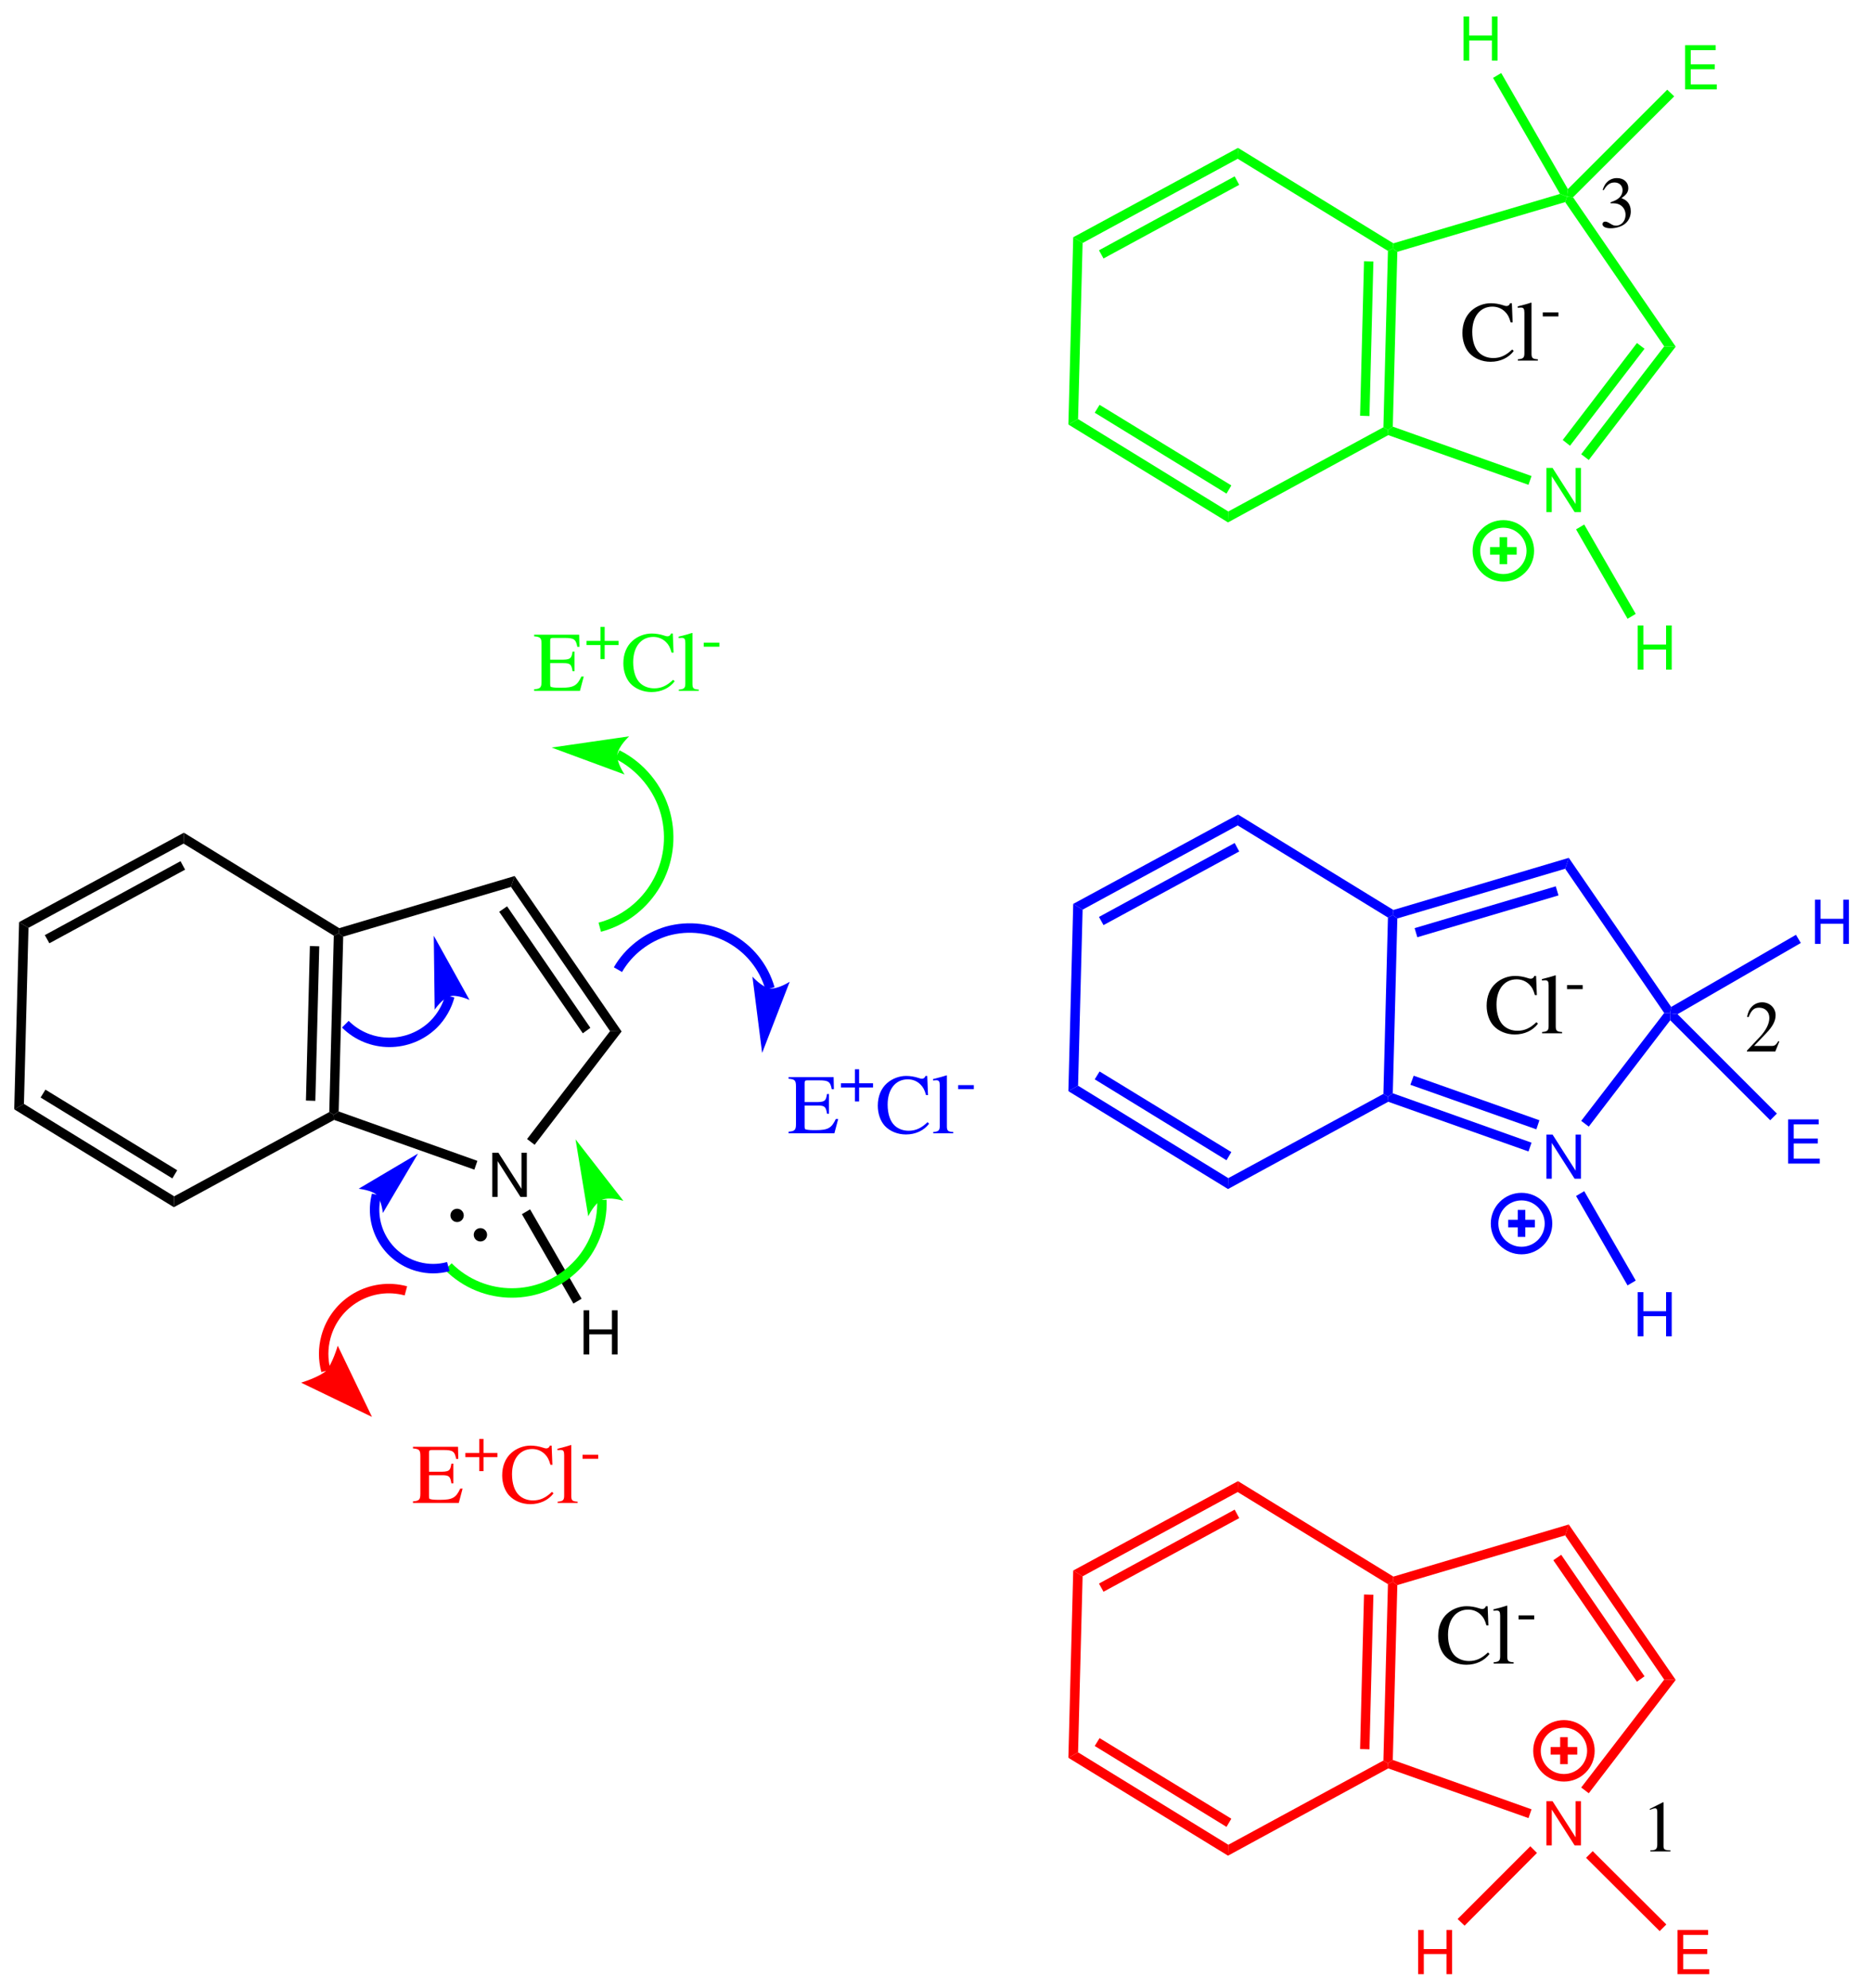 <?xml version="1.0" encoding="UTF-8"?>
<svg width="309pt" version="1.1" xmlns="http://www.w3.org/2000/svg" height="328pt" viewBox="0 0 309 328" xmlns:xlink="http://www.w3.org/1999/xlink">
 <defs>
  <clipPath id="Clip0">
   <path d="M0 0 L309 0 L309 328 L0 328 L0 0 Z" transform="translate(0, 0)"/>
  </clipPath>
 </defs>
 <g id="Background">
  <g id="Group1" clip-path="url(#Clip0)">
   <path style="fill:#000000; fill-rule:nonzero;stroke:none;" d="M26.4 15.25 L26.351 17.05 L0 0.9 L1.601 0 L26.4 15.25 Z" transform="translate(2.35, 182.15)"/>
   <path style="fill:#000000; fill-rule:nonzero;stroke:none;" d="M22.55 13.3 L21.75 14.65 L0 1.3 L0.8 0 L22.55 13.3 Z" transform="translate(6.7, 179.8)"/>
   <path style="fill:#000000; fill-rule:nonzero;stroke:none;" d="M25.649 0 L26.399 0.45 L26.45 1.3 L0 15.7 L0.05 13.9 L25.649 0 Z" transform="translate(28.7, 183.5)"/>
   <path style="fill:#000000; fill-rule:nonzero;stroke:none;" d="M0.75 0.4 L1.551 0 L2.301 0.55 L1.551 29.4 L0.75 29.95 L0 29.5 L0.75 0.4 Z" transform="translate(54.35, 154)"/>
   <path style="fill:#000000; fill-rule:nonzero;stroke:none;" d="M0.65 0 L2.2 0.05 L1.55 25.55 L0 25.5 L0.65 0 Z" transform="translate(50.5, 156.1)"/>
   <path style="fill:#000000; fill-rule:nonzero;stroke:none;" d="M0 1.8 L0.05 0 L25.7 15.75 L25.601 16.6 L24.8 17 L0 1.8 Z" transform="translate(30.3, 137.4)"/>
   <path style="fill:#000000; fill-rule:nonzero;stroke:none;" d="M1.55 15.7 L0 14.75 L27.199 0 L27.149 1.8 L1.55 15.7 Z" transform="translate(3.15, 137.4)"/>
   <path style="fill:#000000; fill-rule:nonzero;stroke:none;" d="M0.75 13.55 L0 12.2 L22.399 0 L23.149 1.4 L0.75 13.55 Z" transform="translate(7.4, 142.1)"/>
   <path style="fill:#000000; fill-rule:nonzero;stroke:none;" d="M1.601 30 L0 30.9 L0.801 0 L2.351 0.95 L1.601 30 Z" transform="translate(2.35, 152.15)"/>
   <path style="fill:#000000; fill-rule:evenodd;stroke:none;" d="M5.7 0 L4.82 0 L4.82 5.96 L1.01 0 L0 0 L0 7.29 L0.88 7.29 L0.88 1.38 L4.65 7.29 L5.7 7.29 L5.7 0 Z" transform="translate(81.26, 190.21)"/>
   <path style="fill:#000000; fill-rule:nonzero;stroke:none;" d="M23.7 8.15 L23.2 9.6 L0.051 1.4 L0 0.55 L0.801 0 L23.7 8.15 Z" transform="translate(55.1, 183.4)"/>
   <path style="fill:#000000; fill-rule:nonzero;stroke:none;" d="M13.7 0 L15.6 0.05 L1.25 18.75 L0 17.8 L13.7 0 Z" transform="translate(87, 170.15)"/>
   <path style="fill:#000000; fill-rule:nonzero;stroke:none;" d="M0 1.8 L0.601 0 L18.25 25.65 L16.35 25.6 L0 1.8 Z" transform="translate(84.35, 144.55)"/>
   <path style="fill:#000000; fill-rule:nonzero;stroke:none;" d="M0 0.9 L1.3 0 L15.05 20.05 L13.8 20.95 L0 0.9 Z" transform="translate(82.4, 149.55)"/>
   <path style="fill:#000000; fill-rule:nonzero;stroke:none;" d="M0.75 10 L0 9.45 L0.1 8.6 L29.05 0 L28.449 1.8 L0.75 10 Z" transform="translate(55.9, 144.55)"/>
   <path style="fill:#000000; fill-rule:evenodd;stroke:none;" d="M4.68 3.97 L4.68 7.29 L5.61 7.29 L5.61 0 L4.68 0 L4.68 3.15 L0.93 3.15 L0.93 0 L0 0 L0 7.29 L0.939 7.29 L0.939 3.97 L4.68 3.97 Z" transform="translate(96.33, 216.21)"/>
   <path style="fill:#000000; fill-rule:nonzero;stroke:none;" d="M9.85 14.75 L8.5 15.55 L0 0.8 L1.35 0 L9.85 14.75 Z" transform="translate(86.15, 199.55)"/>
   <path style="fill:#000000; fill-rule:nonzero;stroke:none;" d="M2.2 1.1 C2.2 1.707 1.708 2.2 1.101 2.2 C0.493 2.2 0 1.707 0 1.1 C0 0.492 0.493 0 1.101 0 C1.708 0 2.2 0.492 2.2 1.1 Z" transform="translate(74.35, 199.45)"/>
   <path style="fill:#000000; fill-rule:nonzero;stroke:none;" d="M2.2 1.1 C2.2 1.707 1.707 2.2 1.1 2.2 C0.492 2.2 0 1.707 0 1.1 C0 0.493 0.492 0 1.1 0 C1.707 0 2.2 0.493 2.2 1.1 Z" transform="translate(78.2, 202.65)"/>
   <path style="fill:none;stroke:#00ff00; stroke-width:1.559; stroke-linecap:butt; stroke-linejoin:miter; stroke-dasharray:none;" d="M25.35 0 C25.5 4.05 23.9 8.15 21 11 C15.2 16.8 5.8 16.8 0 11 " transform="translate(74, 198)"/>
   <path style="fill:#00ff00; fill-rule:nonzero;stroke:none;" d="M0 0 L2.1 12.7 C2.1 12.7 3.1 10.55 4.35 10 C5.65 9.4 7.9 10.15 7.9 10.15 L0 0 " transform="translate(95, 188)"/>
   <path style="fill:none;stroke:#00ff00; stroke-width:1.559; stroke-linecap:butt; stroke-linejoin:miter; stroke-dasharray:none;" d="M2.9 0 C6.75 1.9 9.75 5.55 10.85 9.7 C13.05 17.9 8.2 26.3 0 28.5 " transform="translate(99, 124.5)"/>
   <path style="fill:#00ff00; fill-rule:nonzero;stroke:none;" d="M0 1.85 L12.05 6.3 C12.05 6.3 10.7 4.35 10.85 3 C11.05 1.6 12.8 0 12.8 0 L0 1.85 " transform="translate(91.05, 121.5)"/>
   <path style="fill:#00ff00; fill-rule:evenodd;stroke:none;" d="M8.19 6.902 L7.798 6.902 C7.098 8.414 6.496 8.75 4.494 8.75 L4.116 8.75 C3.43 8.75 2.842 8.68 2.744 8.582 C2.674 8.54 2.647 8.386 2.647 8.148 L2.647 4.69 L4.802 4.69 C5.95 4.69 6.16 4.872 6.342 6.034 L6.664 6.034 L6.664 2.786 L6.342 2.786 C6.244 3.36 6.188 3.57 6.034 3.766 C5.851 4.004 5.46 4.116 4.802 4.116 L2.647 4.116 L2.647 1.008 C2.647 0.616 2.73 0.532 3.108 0.532 L4.998 0.532 C6.58 0.532 6.888 0.742 7.126 2.002 L7.476 2.002 L7.434 0 L0 0 L0 0.266 C1.036 0.35 1.218 0.546 1.218 1.526 L1.218 7.742 C1.218 8.722 1.022 8.932 0 9.002 L0 9.268 L7.559 9.268 L8.19 6.902 Z" transform="translate(88.168, 104.732)"/>
   <path style="fill:#00ff00; fill-rule:evenodd;stroke:none;" d="M2.299 2.31 L0 2.31 L0 3.003 L2.299 3.003 L2.299 5.313 L2.992 5.313 L2.992 3.003 L5.292 3.003 L5.292 2.31 L2.992 2.31 L2.992 0 L2.299 0 L2.299 2.31 Z" transform="translate(96.815, 103.437)"/>
   <path style="fill:#00ff00; fill-rule:evenodd;stroke:none;" d="M8.288 3.164 L8.162 0 L7.868 0 C7.784 0.294 7.56 0.462 7.28 0.462 C7.154 0.462 6.944 0.42 6.734 0.336 C6.048 0.112 5.348 0 4.69 0 C3.542 0 2.38 0.434 1.512 1.204 C0.532 2.072 0 3.374 0 4.914 C0 6.216 0.42 7.42 1.134 8.218 C1.974 9.128 3.262 9.66 4.648 9.66 C6.23 9.66 7.616 9.016 8.47 7.882 L8.218 7.63 C7.182 8.624 6.258 9.044 5.096 9.044 C4.214 9.044 3.43 8.764 2.828 8.232 C2.058 7.546 1.624 6.286 1.624 4.732 C1.624 2.198 2.926 0.56 4.956 0.56 C5.754 0.56 6.482 0.854 7.042 1.414 C7.49 1.862 7.7 2.254 7.966 3.164 L8.288 3.164 Z" transform="translate(102.892, 104.536)"/>
   <path style="fill:#00ff00; fill-rule:evenodd;stroke:none;" d="M0 0.84 L0.084 0.84 C0.238 0.826 0.406 0.812 0.518 0.812 C0.966 0.812 1.106 1.008 1.106 1.666 L1.106 8.344 C1.106 9.1 0.91 9.282 0.028 9.352 L0.028 9.562 L3.332 9.562 L3.332 9.352 C2.45 9.296 2.282 9.156 2.282 8.386 L2.282 0.028 L2.226 0 C1.498 0.238 0.966 0.378 0 0.616 L0 0.84 Z" transform="translate(112.016, 104.438)"/>
   <path style="fill:#00ff00; fill-rule:evenodd;stroke:none;" d="M0 0 L0 0.661 L2.583 0.661 L2.583 0 L0 0 Z" transform="translate(116.159, 106.052)"/>
   <path style="fill:none;stroke:#ff0000; stroke-width:1.559; stroke-linecap:butt; stroke-linejoin:miter; stroke-dasharray:none;" d="M0.5 14.75 C0 12.9 0 11 0.5 9.15 C2.05 3.4 7.95 0 13.7 1.55 " transform="translate(53.3, 211.45)"/>
   <path style="fill:#ff0000; fill-rule:nonzero;stroke:none;" d="M11.7 11.75 L6.05 0 C6.05 0 5.149 3.1 4.1 4.15 C3.1 5.15 0 6.1 0 6.1 L11.7 11.75 " transform="translate(49.7, 222.05)"/>
   <path style="fill:#ff0000; fill-rule:evenodd;stroke:none;" d="M8.19 6.902 L7.798 6.902 C7.098 8.414 6.496 8.75 4.494 8.75 L4.116 8.75 C3.43 8.75 2.842 8.68 2.744 8.582 C2.674 8.54 2.647 8.386 2.647 8.148 L2.647 4.69 L4.802 4.69 C5.95 4.69 6.16 4.872 6.342 6.034 L6.664 6.034 L6.664 2.786 L6.342 2.786 C6.244 3.36 6.188 3.57 6.034 3.766 C5.851 4.004 5.46 4.116 4.802 4.116 L2.647 4.116 L2.647 1.008 C2.647 0.616 2.73 0.532 3.108 0.532 L4.998 0.532 C6.58 0.532 6.888 0.742 7.126 2.002 L7.476 2.002 L7.434 0 L0 0 L0 0.266 C1.036 0.35 1.218 0.546 1.218 1.526 L1.218 7.742 C1.218 8.722 1.022 8.932 0 9.002 L0 9.268 L7.559 9.268 L8.19 6.902 Z" transform="translate(68.168, 238.732)"/>
   <path style="fill:#ff0000; fill-rule:evenodd;stroke:none;" d="M2.299 2.31 L0 2.31 L0 3.003 L2.299 3.003 L2.299 5.313 L2.992 5.313 L2.992 3.003 L5.292 3.003 L5.292 2.31 L2.992 2.31 L2.992 0 L2.299 0 L2.299 2.31 Z" transform="translate(76.815, 237.437)"/>
   <path style="fill:#ff0000; fill-rule:evenodd;stroke:none;" d="M8.288 3.164 L8.162 0 L7.868 0 C7.784 0.294 7.561 0.462 7.28 0.462 C7.154 0.462 6.944 0.42 6.734 0.336 C6.049 0.112 5.349 0 4.69 0 C3.542 0 2.381 0.434 1.513 1.204 C0.532 2.072 0 3.374 0 4.914 C0 6.216 0.42 7.42 1.135 8.218 C1.975 9.128 3.263 9.66 4.648 9.66 C6.231 9.66 7.616 9.016 8.471 7.882 L8.219 7.63 C7.183 8.624 6.259 9.044 5.097 9.044 C4.215 9.044 3.431 8.764 2.828 8.232 C2.059 7.546 1.624 6.286 1.624 4.732 C1.624 2.198 2.927 0.56 4.956 0.56 C5.755 0.56 6.482 0.854 7.042 1.414 C7.49 1.862 7.7 2.254 7.967 3.164 L8.288 3.164 Z" transform="translate(82.892, 238.536)"/>
   <path style="fill:#ff0000; fill-rule:evenodd;stroke:none;" d="M0 0.84 L0.084 0.84 C0.238 0.826 0.406 0.812 0.519 0.812 C0.967 0.812 1.107 1.008 1.107 1.666 L1.107 8.344 C1.107 9.1 0.91 9.282 0.028 9.352 L0.028 9.562 L3.332 9.562 L3.332 9.352 C2.45 9.296 2.282 9.156 2.282 8.386 L2.282 0.028 L2.227 0 C1.498 0.238 0.967 0.378 0 0.616 L0 0.84 Z" transform="translate(92.016, 238.438)"/>
   <path style="fill:#ff0000; fill-rule:evenodd;stroke:none;" d="M0 0 L0 0.661 L2.583 0.661 L2.583 0 L0 0 Z" transform="translate(96.159, 240.052)"/>
   <path style="fill:none;stroke:#0000ff; stroke-width:1.559; stroke-linecap:butt; stroke-linejoin:miter; stroke-dasharray:none;" d="M13.2 11.85 C11.55 12.3 9.851 12.3 8.2 11.85 C3.05 10.45 0 5.15 1.351 0 " transform="translate(60.8, 197.15)"/>
   <path style="fill:#0000ff; fill-rule:nonzero;stroke:none;" d="M9.8 0 L0 5.8 C0 5.8 2.2 6.05 2.95 6.8 C3.75 7.6 4 9.8 4 9.8 L9.8 0 " transform="translate(59.2, 190.35)"/>
   <path style="fill:none;stroke:#0000ff; stroke-width:1.559; stroke-linecap:butt; stroke-linejoin:miter; stroke-dasharray:none;" d="M17.25 0 C16.8 1.7 15.85 3.35 14.6 4.6 C10.55 8.6 4 8.6 0 4.6 " transform="translate(57, 164.4)"/>
   <path style="fill:#0000ff; fill-rule:nonzero;stroke:none;" d="M0 0 L0.15 12.2 C0.15 12.2 1.45 10.3 2.65 10 C3.851 9.65 5.9 10.6 5.9 10.6 L0 0 " transform="translate(71.6, 154.4)"/>
   <path style="fill:none;stroke:#0000ff; stroke-width:1.559; stroke-linecap:butt; stroke-linejoin:miter; stroke-dasharray:none;" d="M0 8.4 C1.75 5.35 4.75 3.05 8.1 2.05 C15.4 0 23 4.2 25.1 11.5 " transform="translate(102, 151.6)"/>
   <path style="fill:#0000ff; fill-rule:nonzero;stroke:none;" d="M1.6 12.6 L6.15 0.85 C6.15 0.85 4.2 2.1 2.9 1.95 C1.55 1.75 0 0 0 0 L1.6 12.6 " transform="translate(124.2, 161.15)"/>
   <path style="fill:#0000ff; fill-rule:evenodd;stroke:none;" d="M8.19 6.902 L7.798 6.902 C7.098 8.414 6.496 8.75 4.494 8.75 L4.116 8.75 C3.43 8.75 2.842 8.68 2.744 8.582 C2.674 8.54 2.646 8.386 2.646 8.148 L2.646 4.69 L4.802 4.69 C5.95 4.69 6.16 4.872 6.342 6.034 L6.664 6.034 L6.664 2.786 L6.342 2.786 C6.244 3.36 6.188 3.57 6.034 3.766 C5.852 4.004 5.46 4.116 4.802 4.116 L2.646 4.116 L2.646 1.008 C2.646 0.616 2.73 0.532 3.108 0.532 L4.998 0.532 C6.58 0.532 6.888 0.742 7.126 2.002 L7.476 2.002 L7.434 0 L0 0 L0 0.266 C1.036 0.35 1.218 0.546 1.218 1.526 L1.218 7.742 C1.218 8.722 1.022 8.932 0 9.002 L0 9.268 L7.56 9.268 L8.19 6.902 Z" transform="translate(130.168, 177.732)"/>
   <path style="fill:#0000ff; fill-rule:evenodd;stroke:none;" d="M2.299 2.31 L0 2.31 L0 3.003 L2.299 3.003 L2.299 5.313 L2.993 5.313 L2.993 3.003 L5.292 3.003 L5.292 2.31 L2.993 2.31 L2.993 0 L2.299 0 L2.299 2.31 Z" transform="translate(138.815, 176.437)"/>
   <path style="fill:#0000ff; fill-rule:evenodd;stroke:none;" d="M8.288 3.164 L8.162 0 L7.868 0 C7.784 0.294 7.56 0.462 7.28 0.462 C7.154 0.462 6.944 0.42 6.734 0.336 C6.048 0.112 5.348 0 4.69 0 C3.542 0 2.38 0.434 1.512 1.204 C0.532 2.072 0 3.374 0 4.914 C0 6.216 0.42 7.42 1.134 8.218 C1.974 9.128 3.262 9.66 4.648 9.66 C6.23 9.66 7.616 9.016 8.47 7.882 L8.218 7.63 C7.182 8.624 6.258 9.044 5.096 9.044 C4.214 9.044 3.43 8.764 2.828 8.232 C2.058 7.546 1.624 6.286 1.624 4.732 C1.624 2.198 2.926 0.56 4.956 0.56 C5.754 0.56 6.482 0.854 7.042 1.414 C7.49 1.862 7.7 2.254 7.966 3.164 L8.288 3.164 Z" transform="translate(144.892, 177.536)"/>
   <path style="fill:#0000ff; fill-rule:evenodd;stroke:none;" d="M0 0.84 L0.084 0.84 C0.238 0.826 0.406 0.812 0.518 0.812 C0.966 0.812 1.106 1.008 1.106 1.666 L1.106 8.344 C1.106 9.1 0.91 9.282 0.028 9.352 L0.028 9.562 L3.332 9.562 L3.332 9.352 C2.45 9.296 2.282 9.156 2.282 8.386 L2.282 0.028 L2.226 0 C1.498 0.238 0.966 0.378 0 0.616 L0 0.84 Z" transform="translate(154.016, 177.438)"/>
   <path style="fill:#0000ff; fill-rule:evenodd;stroke:none;" d="M0 0 L0 0.661 L2.583 0.661 L2.583 0 L0 0 Z" transform="translate(158.159, 179.052)"/>
   <path style="fill:#00ff00; fill-rule:nonzero;stroke:none;" d="M26.4 15.25 L26.35 17.05 L0 0.899 L1.6 0 L26.4 15.25 Z" transform="translate(176.35, 69.15)"/>
   <path style="fill:#00ff00; fill-rule:nonzero;stroke:none;" d="M22.55 13.3 L21.75 14.65 L0 1.3 L0.8 0 L22.55 13.3 Z" transform="translate(180.7, 66.8)"/>
   <path style="fill:#00ff00; fill-rule:nonzero;stroke:none;" d="M25.65 0 L26.4 0.45 L26.45 1.3 L0 15.7 L0.05 13.9 L25.65 0 Z" transform="translate(202.7, 70.5)"/>
   <path style="fill:#00ff00; fill-rule:nonzero;stroke:none;" d="M0.75 0.4 L1.55 0 L2.3 0.55 L1.55 29.4 L0.75 29.95 L0 29.5 L0.75 0.4 Z" transform="translate(228.35, 41)"/>
   <path style="fill:#00ff00; fill-rule:nonzero;stroke:none;" d="M0.65 0 L2.2 0.051 L1.55 25.551 L0 25.5 L0.65 0 Z" transform="translate(224.5, 43.1)"/>
   <path style="fill:#00ff00; fill-rule:nonzero;stroke:none;" d="M0 1.8 L0.05 0 L25.7 15.75 L25.6 16.6 L24.8 17 L0 1.8 Z" transform="translate(204.3, 24.4)"/>
   <path style="fill:#00ff00; fill-rule:nonzero;stroke:none;" d="M1.55 15.699 L0 14.75 L27.2 0 L27.15 1.8 L1.55 15.699 Z" transform="translate(177.15, 24.4)"/>
   <path style="fill:#00ff00; fill-rule:nonzero;stroke:none;" d="M0.75 13.551 L0 12.2 L22.4 0 L23.15 1.4 L0.75 13.551 Z" transform="translate(181.4, 29.1)"/>
   <path style="fill:#00ff00; fill-rule:nonzero;stroke:none;" d="M1.6 30 L0 30.899 L0.8 0 L2.35 0.949 L1.6 30 Z" transform="translate(176.35, 39.15)"/>
   <path style="fill:#00ff00; fill-rule:evenodd;stroke:none;" d="M5.7 0 L4.82 0 L4.82 5.96 L1.01 0 L0 0 L0 7.29 L0.88 7.29 L0.88 1.38 L4.65 7.29 L5.7 7.29 L5.7 0 Z" transform="translate(255.26, 77.21)"/>
   <path style="fill:#00ff00; fill-rule:nonzero;stroke:none;" d="M23.7 8.149 L23.2 9.6 L0.05 1.399 L0 0.55 L0.8 0 L23.7 8.149 Z" transform="translate(229.1, 70.4)"/>
   <path style="fill:#00ff00; fill-rule:nonzero;stroke:none;" d="M13.7 0 L15.6 0.05 L1.25 18.75 L0 17.8 L13.7 0 Z" transform="translate(261, 57.15)"/>
   <path style="fill:#00ff00; fill-rule:nonzero;stroke:none;" d="M12.25 0 L13.5 0.95 L1.2 16.95 L0 16 L12.25 0 Z" transform="translate(257.95, 56.6)"/>
   <path style="fill:#00ff00; fill-rule:nonzero;stroke:none;" d="M0 0.899 L0.3 0 L1.3 0.1 L18.25 24.75 L16.35 24.7 L0 0.899 Z" transform="translate(258.35, 32.45)"/>
   <path style="fill:#00ff00; fill-rule:nonzero;stroke:none;" d="M0.75 9.55 L0 9 L0.1 8.15 L27.6 0 L28.75 0.45 L28.45 1.35 L0.75 9.55 Z" transform="translate(229.9, 32)"/>
   <path style="fill:#00ff00; fill-rule:evenodd;stroke:none;" d="M4.68 3.97 L4.68 7.29 L5.61 7.29 L5.61 0 L4.68 0 L4.68 3.15 L0.93 3.15 L0.93 0 L0 0 L0 7.29 L0.94 7.29 L0.94 3.97 L4.68 3.97 Z" transform="translate(270.33, 103.21)"/>
   <path style="fill:#00ff00; fill-rule:nonzero;stroke:none;" d="M9.85 14.75 L8.5 15.55 L0 0.8 L1.35 0 L9.85 14.75 Z" transform="translate(260.15, 86.55)"/>
   <path style="fill:#0000ff; fill-rule:nonzero;stroke:none;" d="M26.4 15.25 L26.35 17.05 L0 0.9 L1.6 0 L26.4 15.25 Z" transform="translate(176.35, 179.15)"/>
   <path style="fill:#0000ff; fill-rule:nonzero;stroke:none;" d="M22.55 13.3 L21.75 14.65 L0 1.3 L0.8 0 L22.55 13.3 Z" transform="translate(180.7, 176.8)"/>
   <path style="fill:#0000ff; fill-rule:nonzero;stroke:none;" d="M25.65 0 L26.4 0.45 L26.45 1.3 L0 15.7 L0.05 13.9 L25.65 0 Z" transform="translate(202.7, 180.5)"/>
   <path style="fill:#0000ff; fill-rule:nonzero;stroke:none;" d="M0.75 0.4 L1.55 0 L2.3 0.55 L1.55 29.4 L0.75 29.95 L0 29.5 L0.75 0.4 Z" transform="translate(228.35, 151)"/>
   <path style="fill:#0000ff; fill-rule:nonzero;stroke:none;" d="M0 1.8 L0.05 0 L25.7 15.75 L25.6 16.6 L24.8 17 L0 1.8 Z" transform="translate(204.3, 134.4)"/>
   <path style="fill:#0000ff; fill-rule:nonzero;stroke:none;" d="M1.55 15.7 L0 14.75 L27.2 0 L27.15 1.8 L1.55 15.7 Z" transform="translate(177.15, 134.4)"/>
   <path style="fill:#0000ff; fill-rule:nonzero;stroke:none;" d="M0.75 13.55 L0 12.2 L22.4 0 L23.15 1.4 L0.75 13.55 Z" transform="translate(181.4, 139.1)"/>
   <path style="fill:#0000ff; fill-rule:nonzero;stroke:none;" d="M1.6 30 L0 30.9 L0.8 0 L2.35 0.95 L1.6 30 Z" transform="translate(176.35, 149.15)"/>
   <path style="fill:#0000ff; fill-rule:evenodd;stroke:none;" d="M5.7 0 L4.82 0 L4.82 5.96 L1.01 0 L0 0 L0 7.29 L0.88 7.29 L0.88 1.38 L4.65 7.29 L5.7 7.29 L5.7 0 Z" transform="translate(255.26, 187.21)"/>
   <path style="fill:#0000ff; fill-rule:nonzero;stroke:none;" d="M23.7 8.15 L23.2 9.6 L0.05 1.4 L0 0.55 L0.8 0 L23.7 8.15 Z" transform="translate(229.1, 180.4)"/>
   <path style="fill:#0000ff; fill-rule:nonzero;stroke:none;" d="M21.3 7.35 L20.8 8.85 L0 1.5 L0.55 0 L21.3 7.35 Z" transform="translate(232.8, 177.5)"/>
   <path style="fill:#0000ff; fill-rule:nonzero;stroke:none;" d="M13.7 0 L14.65 0.05 L14.7 1.2 L1.25 18.75 L0 17.8 L13.7 0 Z" transform="translate(261, 167.15)"/>
   <path style="fill:#0000ff; fill-rule:nonzero;stroke:none;" d="M0 1.8 L0.6 0 L17.5 24.6 L17.3 25.65 L16.35 25.6 L0 1.8 Z" transform="translate(258.35, 141.55)"/>
   <path style="fill:#0000ff; fill-rule:nonzero;stroke:none;" d="M0.75 10 L0 9.45 L0.1 8.6 L29.05 0 L28.45 1.8 L0.75 10 Z" transform="translate(229.9, 141.55)"/>
   <path style="fill:#0000ff; fill-rule:nonzero;stroke:none;" d="M0.45 8.4 L0 6.9 L23.3 0 L23.75 1.5 L0.45 8.4 Z" transform="translate(233.5, 146.25)"/>
   <path style="fill:#0000ff; fill-rule:evenodd;stroke:none;" d="M4.68 3.97 L4.68 7.29 L5.61 7.29 L5.61 0 L4.68 0 L4.68 3.15 L0.93 3.15 L0.93 0 L0 0 L0 7.29 L0.94 7.29 L0.94 3.97 L4.68 3.97 Z" transform="translate(270.33, 213.21)"/>
   <path style="fill:#0000ff; fill-rule:nonzero;stroke:none;" d="M9.85 14.75 L8.5 15.55 L0 0.8 L1.35 0 L9.85 14.75 Z" transform="translate(260.15, 196.55)"/>
   <path style="fill:#ff0000; fill-rule:nonzero;stroke:none;" d="M26.4 15.25 L26.35 17.05 L0 0.9 L1.6 0 L26.4 15.25 Z" transform="translate(176.35, 289.15)"/>
   <path style="fill:#ff0000; fill-rule:nonzero;stroke:none;" d="M22.55 13.3 L21.75 14.65 L0 1.3 L0.8 0 L22.55 13.3 Z" transform="translate(180.7, 286.8)"/>
   <path style="fill:#ff0000; fill-rule:nonzero;stroke:none;" d="M25.65 0 L26.4 0.45 L26.45 1.3 L0 15.7 L0.05 13.9 L25.65 0 Z" transform="translate(202.7, 290.5)"/>
   <path style="fill:#ff0000; fill-rule:nonzero;stroke:none;" d="M0.75 0.4 L1.55 0 L2.3 0.55 L1.55 29.4 L0.75 29.95 L0 29.5 L0.75 0.4 Z" transform="translate(228.35, 261)"/>
   <path style="fill:#ff0000; fill-rule:nonzero;stroke:none;" d="M0.65 0 L2.2 0.05 L1.55 25.55 L0 25.5 L0.65 0 Z" transform="translate(224.5, 263.1)"/>
   <path style="fill:#ff0000; fill-rule:nonzero;stroke:none;" d="M0 1.8 L0.05 0 L25.7 15.75 L25.6 16.6 L24.8 17 L0 1.8 Z" transform="translate(204.3, 244.4)"/>
   <path style="fill:#ff0000; fill-rule:nonzero;stroke:none;" d="M1.55 15.7 L0 14.75 L27.2 0 L27.15 1.8 L1.55 15.7 Z" transform="translate(177.15, 244.4)"/>
   <path style="fill:#ff0000; fill-rule:nonzero;stroke:none;" d="M0.75 13.55 L0 12.2 L22.4 0 L23.15 1.4 L0.75 13.55 Z" transform="translate(181.4, 249.1)"/>
   <path style="fill:#ff0000; fill-rule:nonzero;stroke:none;" d="M1.6 30 L0 30.9 L0.8 0 L2.35 0.95 L1.6 30 Z" transform="translate(176.35, 259.15)"/>
   <path style="fill:#ff0000; fill-rule:evenodd;stroke:none;" d="M5.7 0 L4.82 0 L4.82 5.96 L1.01 0 L0 0 L0 7.29 L0.88 7.29 L0.88 1.38 L4.65 7.29 L5.7 7.29 L5.7 0 Z" transform="translate(255.26, 297.21)"/>
   <path style="fill:#ff0000; fill-rule:nonzero;stroke:none;" d="M23.7 8.15 L23.2 9.6 L0.05 1.4 L0 0.55 L0.8 0 L23.7 8.15 Z" transform="translate(229.1, 290.4)"/>
   <path style="fill:#ff0000; fill-rule:nonzero;stroke:none;" d="M13.7 0 L15.6 0.05 L1.25 18.75 L0 17.8 L13.7 0 Z" transform="translate(261, 277.15)"/>
   <path style="fill:#ff0000; fill-rule:nonzero;stroke:none;" d="M0 1.8 L0.6 0 L18.25 25.65 L16.35 25.6 L0 1.8 Z" transform="translate(258.35, 251.55)"/>
   <path style="fill:#ff0000; fill-rule:nonzero;stroke:none;" d="M0 0.9 L1.3 0 L15.05 20.05 L13.8 20.95 L0 0.9 Z" transform="translate(256.4, 256.55)"/>
   <path style="fill:#ff0000; fill-rule:nonzero;stroke:none;" d="M0.75 10 L0 9.45 L0.1 8.6 L29.05 0 L28.45 1.8 L0.75 10 Z" transform="translate(229.9, 251.55)"/>
   <path style="fill:#ff0000; fill-rule:evenodd;stroke:none;" d="M0.93 3.97 L4.9 3.97 L4.9 3.15 L0.93 3.15 L0.93 0.82 L5.05 0.82 L5.05 0 L0 0 L0 7.29 L5.23 7.29 L5.23 6.47 L0.93 6.47 L0.93 3.97 Z" transform="translate(276.9, 318.46)"/>
   <path style="fill:#ff0000; fill-rule:nonzero;stroke:none;" d="M13.25 12.1 L12.15 13.2 L0 1.1 L1.1 0 L13.25 12.1 Z" transform="translate(261.8, 305.45)"/>
   <path style="fill:#00ff00; fill-rule:evenodd;stroke:none;" d="M4.68 3.97 L4.68 7.29 L5.61 7.29 L5.61 0 L4.68 0 L4.68 3.15 L0.93 3.15 L0.93 0 L0 0 L0 7.29 L0.94 7.29 L0.94 3.97 L4.68 3.97 Z" transform="translate(241.58, 2.71)"/>
   <path style="fill:#00ff00; fill-rule:nonzero;stroke:none;" d="M0 0.8 L1.35 0 L12.35 19.15 L12.2 20.4 L11.05 19.95 L0 0.8 Z" transform="translate(246.45, 12.05)"/>
   <path style="fill:#00ff00; fill-rule:evenodd;stroke:none;" d="M0.93 3.97 L4.9 3.97 L4.9 3.15 L0.93 3.15 L0.93 0.82 L5.05 0.82 L5.05 0 L0 0 L0 7.29 L5.23 7.29 L5.23 6.47 L0.93 6.47 L0.93 3.97 Z" transform="translate(278.15, 7.46)"/>
   <path style="fill:#00ff00; fill-rule:nonzero;stroke:none;" d="M16.55 0 L17.7 1.101 L1 17.75 L0 17.65 L0.15 16.4 L16.55 0 Z" transform="translate(258.65, 14.8)"/>
   <path style="fill:none;stroke:#00ff00; stroke-width:1.25; stroke-linecap:butt; stroke-linejoin:miter; stroke-dasharray:none;" d="M8.9 4.45 C8.9 6.907 6.907 8.899 4.45 8.899 C1.993 8.899 0 6.907 0 4.45 C0 1.993 1.993 0 4.45 0 C6.907 0 8.9 1.993 8.9 4.45 Z" transform="translate(243.7, 86.45)"/>
   <path style="fill:none;stroke:#00ff00; stroke-width:1.25; stroke-linecap:butt; stroke-linejoin:miter; stroke-dasharray:none;" d="M0 0 L4.4 0 " transform="translate(245.95, 90.9)"/>
   <path style="fill:none;stroke:#00ff00; stroke-width:1.25; stroke-linecap:butt; stroke-linejoin:miter; stroke-dasharray:none;" d="M0 0 L0 4.449 " transform="translate(248.15, 88.65)"/>
   <path style="fill:#0000ff; fill-rule:evenodd;stroke:none;" d="M4.68 3.97 L4.68 7.29 L5.61 7.29 L5.61 0 L4.68 0 L4.68 3.15 L0.93 3.15 L0.93 0 L0 0 L0 7.29 L0.94 7.29 L0.94 3.97 L4.68 3.97 Z" transform="translate(299.58, 148.46)"/>
   <path style="fill:#0000ff; fill-rule:nonzero;stroke:none;" d="M20.8 0 L21.6 1.35 L1.25 13.1 L0 12.95 L0.2 11.9 L20.8 0 Z" transform="translate(275.65, 154.25)"/>
   <path style="fill:#0000ff; fill-rule:evenodd;stroke:none;" d="M0.93 3.97 L4.9 3.97 L4.9 3.15 L0.93 3.15 L0.93 0.82 L5.05 0.82 L5.05 0 L0 0 L0 7.29 L5.23 7.29 L5.23 6.47 L0.93 6.47 L0.93 3.97 Z" transform="translate(295.15, 184.71)"/>
   <path style="fill:#0000ff; fill-rule:nonzero;stroke:none;" d="M17.65 16.55 L16.55 17.65 L0.05 1.15 L0 0 L1.25 0.15 L17.65 16.55 Z" transform="translate(275.65, 167.2)"/>
   <path style="fill:none;stroke:#0000ff; stroke-width:1.25; stroke-linecap:butt; stroke-linejoin:miter; stroke-dasharray:none;" d="M8.9 4.45 C8.9 6.907 6.907 8.9 4.45 8.9 C1.993 8.9 0 6.907 0 4.45 C0 1.993 1.993 0 4.45 0 C6.907 0 8.9 1.993 8.9 4.45 Z" transform="translate(246.7, 197.45)"/>
   <path style="fill:none;stroke:#0000ff; stroke-width:1.25; stroke-linecap:butt; stroke-linejoin:miter; stroke-dasharray:none;" d="M0 0 L4.4 0 " transform="translate(248.95, 201.9)"/>
   <path style="fill:none;stroke:#0000ff; stroke-width:1.25; stroke-linecap:butt; stroke-linejoin:miter; stroke-dasharray:none;" d="M0 0 L0 4.45 " transform="translate(251.15, 199.65)"/>
   <path style="fill:#ff0000; fill-rule:evenodd;stroke:none;" d="M4.68 3.97 L4.68 7.29 L5.61 7.29 L5.61 0 L4.68 0 L4.68 3.15 L0.93 3.15 L0.93 0 L0 0 L0 7.29 L0.94 7.29 L0.94 3.97 L4.68 3.97 Z" transform="translate(234.08, 318.46)"/>
   <path style="fill:#ff0000; fill-rule:nonzero;stroke:none;" d="M1.15 13.1 L0 12 L12 0 L13.1 1.1 L1.15 13.1 Z" transform="translate(240.6, 304.65)"/>
   <path style="fill:none;stroke:#ff0000; stroke-width:1.25; stroke-linecap:butt; stroke-linejoin:miter; stroke-dasharray:none;" d="M8.9 4.45 C8.9 6.907 6.907 8.9 4.45 8.9 C1.993 8.9 0 6.907 0 4.45 C0 1.993 1.993 0 4.45 0 C6.907 0 8.9 1.993 8.9 4.45 Z" transform="translate(253.7, 284.45)"/>
   <path style="fill:none;stroke:#ff0000; stroke-width:1.25; stroke-linecap:butt; stroke-linejoin:miter; stroke-dasharray:none;" d="M0 0 L4.4 0 " transform="translate(255.95, 288.9)"/>
   <path style="fill:none;stroke:#ff0000; stroke-width:1.25; stroke-linecap:butt; stroke-linejoin:miter; stroke-dasharray:none;" d="M0 0 L0 4.45 " transform="translate(258.15, 286.65)"/>
   <path style="fill:#000000; fill-rule:evenodd;stroke:none;" d="M8.288 3.164 L8.162 0 L7.868 0 C7.784 0.294 7.56 0.462 7.28 0.462 C7.154 0.462 6.944 0.42 6.734 0.336 C6.048 0.112 5.348 0 4.69 0 C3.542 0 2.38 0.434 1.512 1.204 C0.532 2.072 0 3.374 0 4.914 C0 6.216 0.42 7.42 1.134 8.218 C1.974 9.128 3.262 9.66 4.648 9.66 C6.23 9.66 7.616 9.016 8.47 7.882 L8.218 7.63 C7.182 8.624 6.258 9.044 5.096 9.044 C4.214 9.044 3.43 8.764 2.828 8.232 C2.058 7.546 1.624 6.286 1.624 4.731 C1.624 2.198 2.926 0.56 4.956 0.56 C5.754 0.56 6.482 0.854 7.042 1.414 C7.49 1.862 7.7 2.254 7.966 3.164 L8.288 3.164 Z" transform="translate(241.392, 50.036)"/>
   <path style="fill:#000000; fill-rule:evenodd;stroke:none;" d="M0 0.84 L0.084 0.84 C0.238 0.825 0.406 0.811 0.518 0.811 C0.966 0.811 1.106 1.008 1.106 1.666 L1.106 8.344 C1.106 9.1 0.91 9.281 0.028 9.351 L0.028 9.562 L3.332 9.562 L3.332 9.351 C2.45 9.296 2.282 9.155 2.282 8.386 L2.282 0.027 L2.226 0 C1.498 0.237 0.966 0.378 0 0.615 L0 0.84 Z" transform="translate(250.516, 49.938)"/>
   <path style="fill:#000000; fill-rule:evenodd;stroke:none;" d="M0 0 L0 0.661 L2.583 0.661 L2.583 0 L0 0 Z" transform="translate(254.659, 51.552)"/>
   <path style="fill:#000000; fill-rule:evenodd;stroke:none;" d="M8.288 3.164 L8.162 0 L7.868 0 C7.784 0.294 7.56 0.462 7.28 0.462 C7.154 0.462 6.944 0.42 6.734 0.336 C6.048 0.112 5.348 0 4.69 0 C3.542 0 2.38 0.434 1.512 1.204 C0.532 2.072 0 3.374 0 4.914 C0 6.216 0.42 7.42 1.134 8.218 C1.974 9.128 3.262 9.66 4.648 9.66 C6.23 9.66 7.616 9.016 8.47 7.882 L8.218 7.63 C7.182 8.624 6.258 9.044 5.096 9.044 C4.214 9.044 3.43 8.764 2.828 8.232 C2.058 7.546 1.624 6.286 1.624 4.732 C1.624 2.198 2.926 0.56 4.956 0.56 C5.754 0.56 6.482 0.854 7.042 1.414 C7.49 1.862 7.7 2.254 7.966 3.164 L8.288 3.164 Z" transform="translate(245.392, 161.036)"/>
   <path style="fill:#000000; fill-rule:evenodd;stroke:none;" d="M0 0.84 L0.084 0.84 C0.238 0.826 0.406 0.812 0.518 0.812 C0.966 0.812 1.106 1.008 1.106 1.666 L1.106 8.344 C1.106 9.1 0.91 9.282 0.028 9.352 L0.028 9.562 L3.332 9.562 L3.332 9.352 C2.45 9.296 2.282 9.156 2.282 8.386 L2.282 0.028 L2.226 0 C1.498 0.238 0.966 0.378 0 0.616 L0 0.84 Z" transform="translate(254.516, 160.938)"/>
   <path style="fill:#000000; fill-rule:evenodd;stroke:none;" d="M0 0 L0 0.661 L2.583 0.661 L2.583 0 L0 0 Z" transform="translate(258.659, 162.552)"/>
   <path style="fill:#000000; fill-rule:evenodd;stroke:none;" d="M8.288 3.164 L8.162 0 L7.868 0 C7.784 0.294 7.56 0.462 7.28 0.462 C7.154 0.462 6.944 0.42 6.734 0.336 C6.048 0.112 5.348 0 4.69 0 C3.542 0 2.38 0.434 1.512 1.204 C0.532 2.072 0 3.374 0 4.914 C0 6.216 0.42 7.42 1.134 8.218 C1.974 9.128 3.262 9.66 4.648 9.66 C6.23 9.66 7.616 9.016 8.47 7.882 L8.218 7.63 C7.182 8.624 6.258 9.044 5.096 9.044 C4.214 9.044 3.43 8.764 2.828 8.232 C2.058 7.546 1.624 6.286 1.624 4.732 C1.624 2.198 2.926 0.56 4.956 0.56 C5.754 0.56 6.482 0.854 7.042 1.414 C7.49 1.862 7.7 2.254 7.966 3.164 L8.288 3.164 Z" transform="translate(237.392, 265.036)"/>
   <path style="fill:#000000; fill-rule:evenodd;stroke:none;" d="M0 0.84 L0.084 0.84 C0.238 0.826 0.406 0.812 0.518 0.812 C0.966 0.812 1.106 1.008 1.106 1.666 L1.106 8.344 C1.106 9.1 0.91 9.282 0.028 9.352 L0.028 9.562 L3.332 9.562 L3.332 9.352 C2.45 9.296 2.282 9.156 2.282 8.386 L2.282 0.028 L2.226 0 C1.498 0.238 0.966 0.378 0 0.616 L0 0.84 Z" transform="translate(246.516, 264.938)"/>
   <path style="fill:#000000; fill-rule:evenodd;stroke:none;" d="M0 0 L0 0.661 L2.583 0.661 L2.583 0 L0 0 Z" transform="translate(250.659, 266.552)"/>
   <path style="fill:#000000; fill-rule:evenodd;stroke:none;" d="M2.16 0 L0 1.092 L0 1.26 C0.144 1.2 0.276 1.152 0.324 1.128 C0.54 1.044 0.744 0.996 0.864 0.996 C1.116 0.996 1.224 1.176 1.224 1.56 L1.224 6.996 C1.224 7.392 1.128 7.668 0.936 7.776 C0.756 7.884 0.588 7.92 0.084 7.932 L0.084 8.112 L3.396 8.112 L3.396 7.932 C2.448 7.92 2.256 7.8 2.256 7.224 L2.256 0.024 L2.16 0 Z" transform="translate(272.332, 297.388)"/>
   <path style="fill:#000000; fill-rule:evenodd;stroke:none;" d="M5.34 6.468 L5.184 6.408 C4.74 7.092 4.584 7.2 4.044 7.2 L1.176 7.2 L3.192 5.088 C4.26 3.972 4.728 3.06 4.728 2.124 C4.728 0.924 3.756 0 2.508 0 C1.848 0 1.224 0.264 0.78 0.744 C0.396 1.152 0.216 1.536 0.012 2.388 L0.264 2.448 C0.744 1.272 1.176 0.888 2.004 0.888 C3.012 0.888 3.696 1.572 3.696 2.58 C3.696 3.516 3.144 4.632 2.136 5.7 L0 7.968 L0 8.112 L4.68 8.112 L5.34 6.468 Z" transform="translate(288.36, 165.388)"/>
   <path style="fill:#000000; fill-rule:evenodd;stroke:none;" d="M1.32 4.152 C2.028 4.152 2.304 4.177 2.592 4.284 C3.336 4.548 3.804 5.232 3.804 6.061 C3.804 7.068 3.12 7.849 2.232 7.849 C1.908 7.849 1.668 7.765 1.224 7.477 C0.864 7.261 0.66 7.177 0.456 7.177 C0.18 7.177 0 7.345 0 7.597 C0 8.017 0.516 8.28 1.356 8.28 C2.28 8.28 3.228 7.969 3.792 7.477 C4.356 6.984 4.668 6.288 4.668 5.484 C4.668 4.872 4.476 4.309 4.128 3.937 C3.888 3.672 3.66 3.528 3.132 3.301 C3.96 2.736 4.26 2.292 4.26 1.645 C4.26 0.672 3.492 0 2.388 0 C1.788 0 1.26 0.204 0.828 0.588 C0.468 0.912 0.288 1.225 0.024 1.944 L0.204 1.992 C0.696 1.116 1.236 0.721 1.992 0.721 C2.772 0.721 3.312 1.248 3.312 2.004 C3.312 2.437 3.132 2.868 2.832 3.168 C2.472 3.528 2.136 3.708 1.32 3.996 L1.32 4.152 Z" transform="translate(264.516, 29.388)"/>
  </g>
 </g>
</svg>
